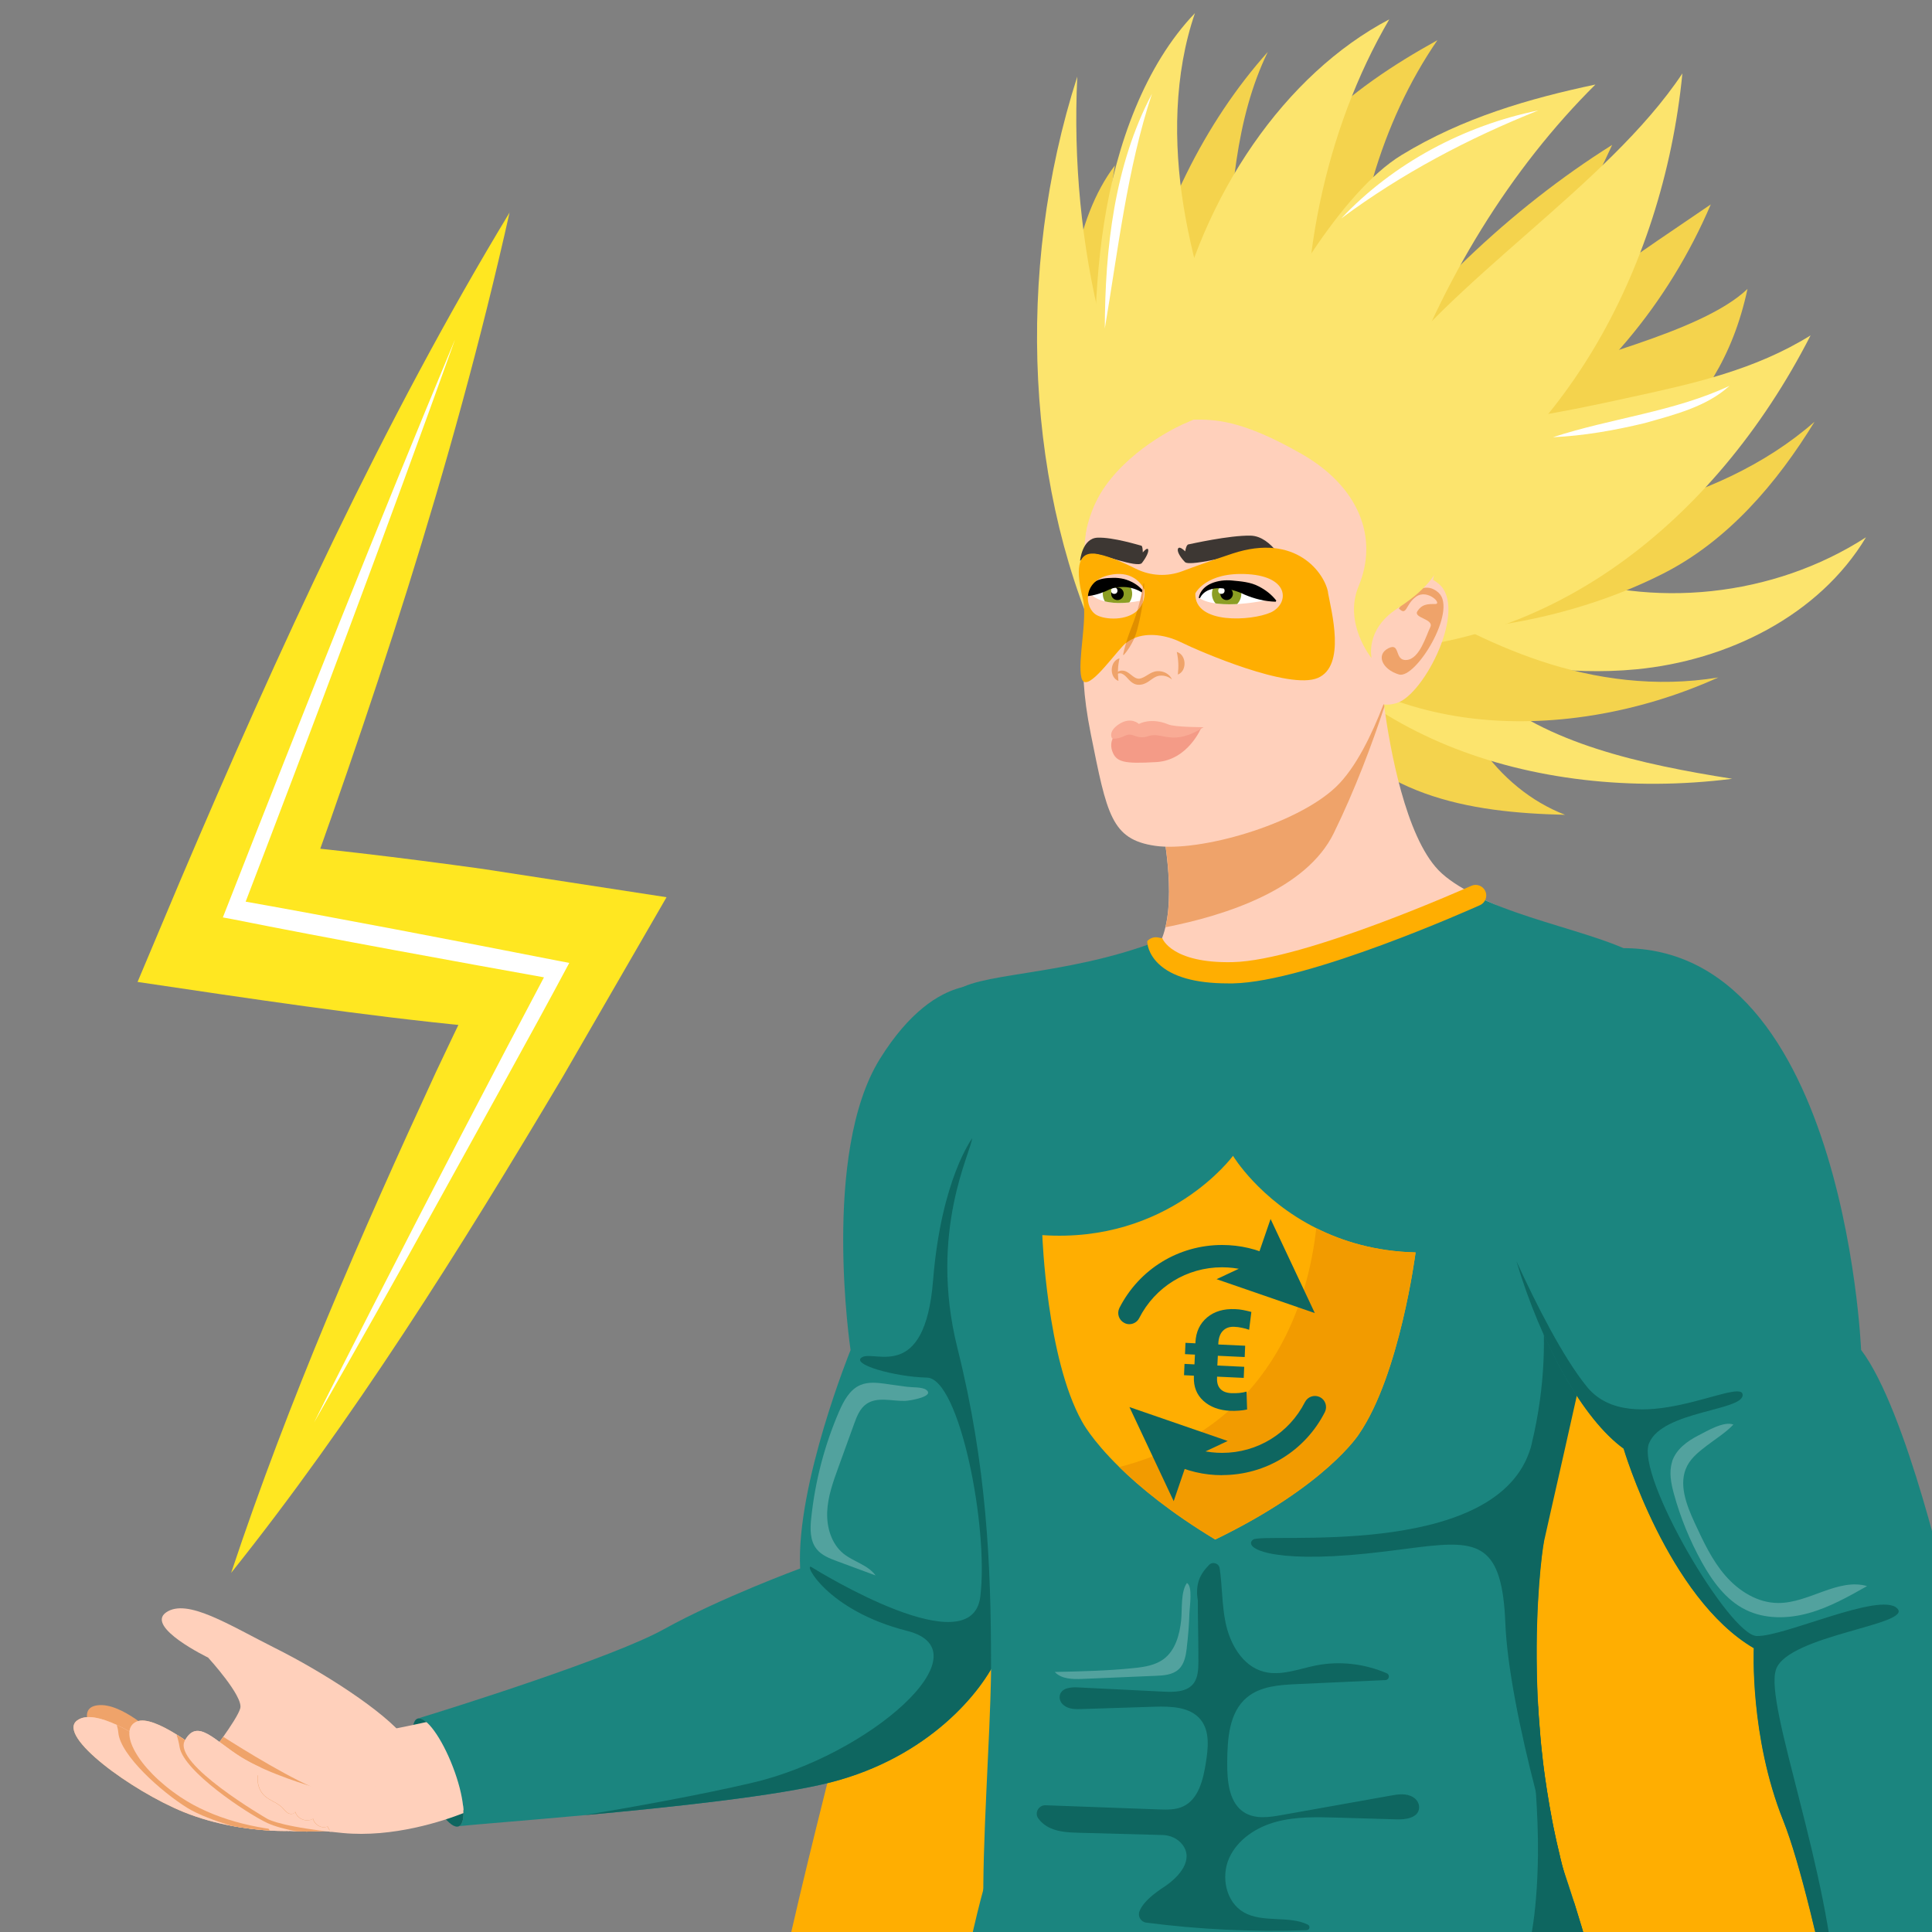<?xml version="1.0" encoding="UTF-8"?>
<svg xmlns="http://www.w3.org/2000/svg" xmlns:xlink="http://www.w3.org/1999/xlink" viewBox="0 0 200 200">
  <rect x="0" y="0" width="200" height="200" fill="#808080" stroke="none"/>
  <defs>
    <style>
      .cls-1 {
        fill: #ffd0bb;
      }

      .cls-1, .cls-2, .cls-3, .cls-4, .cls-5, .cls-6, .cls-7, .cls-8, .cls-9, .cls-10, .cls-11, .cls-12, .cls-13, .cls-14, .cls-15, .cls-16, .cls-17, .cls-18, .cls-19 {
        strokeWidth: 0px;
      }

      .cls-2 {
        fill: #efa36a;
      }

      .cls-3 {
        mix-blend-mode: lighten;
        opacity: .24;
      }

      .cls-3, .cls-11 {
        fill: #fff;
      }

      .cls-20 {
        clip-path: url(#clippath-2);
      }

      .cls-21 {
        isolation: isolate;
      }

      .cls-5 {
        fill: #ffe721;
      }

      .cls-6 {
        fill: #e08f00;
      }

      .cls-7 {
        fill: none;
      }

      .cls-8 {
        fill: #ffae01;
      }

      .cls-22 {
        clip-path: url(#clippath-1);
      }

      .cls-9 {
        fill: #8c9e23;
      }

      .cls-10 {
        fill: #ffbe88;
      }

      .cls-12 {
        fill: #fce46d;
      }

      .cls-13 {
        fill: #0e6660;
      }

      .cls-14 {
        fill: #f9ab95;
      }

      .cls-23 {
        clip-path: url(#clippath);
      }

      .cls-15 {
        fill: #1b857f;
      }

      .cls-16 {
        fill: #f49b87;
      }

      .cls-17 {
        fill: #3d3733;
      }

      .cls-18 {
        fill: #f29b00;
      }

      .cls-19 {
        fill: #f4d34d;
      }
    </style>
    <clipPath id="clippath">
      <rect id="mask-2" data-name="mask" class="cls-7" width="200" height="200"/>
    </clipPath>
    <clipPath id="clippath-1">
      <path class="cls-7" d="m124.16,61.91s1.52-3.48,6.96.22c0,0-5,1.09-6.96-.22Z"/>
    </clipPath>
    <clipPath id="clippath-2">
      <path class="cls-7" d="m118.4,61.38c-.02.25-.04.5-.07.74-.11.03-.21.05-.32.07-3.68.75-4.94-.55-4.94-.55,1.37-2.17,3.81-1.17,5.14-.37.07.04.13.07.18.11Z"/>
    </clipPath>
  </defs>
  <g class="cls-21">
    <g id="illustration">
      <g id="mask">
        <g class="cls-23">
          <g id="main">
            <g id="lightning">
              <path class="cls-5" d="m52.76,21.95c-5.94,26.58-14.43,51.89-23.51,76.76,0,0-4.78-11.68-4.78-11.68,8.2.67,17.28,1.78,25.5,2.92,4.66.71,14.33,2.21,19.03,2.93-2.62,4.54-8.14,14.08-10.72,18.55-10.65,17.92-21.81,35.71-34.35,51.39,5.98-17.98,13.47-35.1,21.19-51.82,1.94-4.13,5.92-12.38,7.95-16.44,0,0,4.31,12.43,4.31,12.43l-8.52-.75c-11.23-1.08-23.42-2.93-34.62-4.59,0,0,4.36-10.35,4.36-10.35,10.24-24.07,21.09-47.74,34.17-69.33h0Z"/>
              <path class="cls-11" d="m47.08,35.21c-6.92,19.31-14.8,40.29-22.14,59.41,0,0-.57-1.47-.57-1.47,9.66,1.7,23.58,4.38,33.36,6.3,0,0,1.2.23,1.2.23-3.91,7.34-9.41,17.19-13.46,24.54-4.26,7.74-8.59,15.41-12.96,23.04,1.99-4,4.02-7.96,6.04-11.93,5.84-11.44,12.47-24.19,18.46-35.48,0,0,.5,1.54.5,1.54-9.85-1.77-23.68-4.28-33.37-6.22,0,0-1.07-.2-1.07-.2l.5-1.27c7.46-19.06,15.69-39.76,23.5-58.48h0Z"/>
            </g>
            <g id="main-2" data-name="main">
              <g id="back_hair" data-name="back hair">
                <path class="cls-12" d="m169.36,69.29c9.45-.9,18.92-5.54,23.81-13.67-9.59,6.18-22.13,7.51-32.8,3.5-2.6-.98-5.1-2.25-7.8-2.94s-5.7-.71-8.09.71c-1.98,1.18-3.81,4.14-2.97,6.54s4.87,2.77,7.01,3.39c6.74,1.97,13.81,3.14,20.84,2.47Z"/>
                <path class="cls-19" d="m155.28,36.33c7.21-5.16,14.48-10.21,21.82-15.17-4.36,10.21-11.76,19.19-21.26,24.93-.84-1.57-1.13-3.42-.8-5.17"/>
                <path class="cls-19" d="m149.07,55.64c6.86-.56,13.76-1.19,20.43-2.89s13.16-4.55,18.34-9.09c-3.91,6.38-8.97,12.31-15.64,15.7-7.96,4.05-17.45,6.07-26.38,6.03-.91,0-1.73-2-2.49-2.5s-1.16-1.67-.55-2.35"/>
                <path class="cls-19" d="m136.17,73.07c2.61,4.47,6.74,7.4,11.3,9.05s9.55,2.11,14.55,2.23c-7.08-2.74-12.12-10.03-13.12-18.94"/>
                <path class="cls-12" d="m130.09,60.42c4.15,7.31,11.09,13.2,19.75,16.75s19.02,4.77,29.48,3.45c-9.51-1.51-19.23-3.64-25.58-9.23-5.08-4.48-7.48-10.73-9.77-16.82"/>
                <path class="cls-19" d="m144.12,61.08c4.9,2.75,9.83,5.51,15.4,7.36,5.57,1.85,11.87,2.76,18.36,1.69-8.3,3.75-17.5,5.25-25.73,4.21-8.23-1.04-15.44-4.63-20.15-10.03"/>
                <path class="cls-19" d="m114.1,69.76c-3.09-9.71-3.68-20.65-3.6-31.46.03-3.69.13-7.41.81-11.08.68-3.67,1.98-7.3,4.1-10.09-1.89,11.77-.9,23.92,2.79,34.32"/>
                <path class="cls-19" d="m117.65,32.91c2.22-10.44,7.05-20.22,13.59-27.53-3.39,6.95-3.85,15.25-4.22,23.14,1.69-5.86,5.01-10.97,8.9-14.95s8.35-6.9,12.88-9.41c-5.82,8.46-9.06,19.61-8.81,30.33"/>
                <path class="cls-19" d="m151.91,40c4.53-3.23,1.2,1.97,6.01-.39s18.13-5.06,22.98-9.7c-3.07,14.36-13.2,18.7-23.18,27.06"/>
                <path class="cls-19" d="m138.75,41.88c8-11.07,17.62-20.27,28.14-26.88-6.51,14.14-15.04,27.39-26.09,35.92"/>
              </g>
              <g id="cape">
                <path class="cls-8" d="m218,357.92c-11.48,2.7-16.86.51-21.27-2.22-1.5-.93-2.88-1.92-4.36-2.8-3.92-2.34-8.47-3.93-17.44-1.54-.46.12-.94.26-1.42.4-1.39.41-2.88.91-4.48,1.52-6.78,2.55-11.43,2.6-14.97,1.4-2.22-.75-4.01-2-5.61-3.44-3.24-2.91-5.73-6.6-9.56-8.52-3.28-1.65-7.56-2-14.14.55-1.9.74-3.99,1.71-6.31,2.97-2.89,1.57-5.61,2.83-8.16,3.83-3.91,1.54-7.43,2.45-10.58,2.89-17.25,2.43-23.44-9.14-23.44-9.14,0,0,23.7-28.04,7.66-64.32-16.04-36.28-3.36-72.92,5.96-112.06,9.32-39.14,35.49-72.57,35.49-72.57l27.4-2.15s16.75,7.21,28.23,40.35c11.48,33.15,41.69,41.41,27.52,112.09-18.13,90.43,9.49,112.78,9.49,112.78Z"/>
              </g>
              <g id="neck">
                <path class="cls-1" d="m158.07,198.12c5.44,17.07,1.3,29.68,0,30.76-1.3,1.09-25,.87-33.27-1.96s-19.79-17.83-21.74-22.61c-.63-1.53-.9-4.36-.97-7.83-.16-7.34.54-17.55.54-24.35,0-10-.43-20.44-3.48-32.61-3.04-12.18,1.52-20.44,1.52-21.74s-2.17-8.7.65-11.74c2.12-2.28,10.45-3.58,15.36-5.84,1.65-.76,2.91-1.62,3.43-2.67.23-.46.4-.98.53-1.54,1.08-4.47-.53-11.45-.53-11.45l22.92-13.64s.08.88.27,2.27c.58,4.27,2.19,13.37,5.62,16.92.89.92,2.24,1.78,3.84,2.6,6.63,3.41,17.6,6.19,18.13,9.87.65,4.57-14.78,54.57-15.22,56.75-.43,2.15-2.99,21.36,2.24,38.31.05.17.1.34.16.51Z"/>
                <path class="cls-2" d="m143.31,73.17c-1.27,3.85-3.05,8.61-5.24,13.08-2.85,5.82-11.16,8.51-17.42,9.74,1.08-4.47-.53-11.45-.53-11.45l22.92-13.64s.08.88.27,2.27Z"/>
              </g>
              <g id="hand">
                <path class="cls-2" d="m16.03,179.56s-3.45-3.35-5.93-3.03c-2.48.31,0,3.64,0,3.64l5.12.88.81-1.48Z"/>
                <path class="cls-1" d="m44.6,185.58l-8.25,1.92-6.55-1.22-4.93-.92-3.33-3.44s.77-.99,1.57-2.13c.78-1.1,1.59-2.34,1.76-2.94.36-1.23-3.33-5.26-3.33-5.26,0,0-6.52-3.15-4.35-4.67,2.17-1.52,6.52,1.3,11.31,3.7,4.79,2.39,11.31,6.52,13.48,9.35,2.18,2.83,2.63,5.62,2.63,5.62Z"/>
                <path class="cls-2" d="m29.8,186.28l-4.93-.92-3.33-3.44s.77-.99,1.57-2.13c1.91,1.22,7.42,4.65,10.4,5.69,1.94.68-.76.82-3.7.8Z"/>
                <path class="cls-10" d="m29.95,189.54s-.77.03-2.02-.04c-1.06-.07-2.45-.2-4.01-.5-1.54-.29-3.23-.74-4.91-1.42-5.34-2.17-13.14-7.83-11.05-9.46.92-.72,2.57-.28,4.12.44,1.97.91,3.79,2.28,3.79,2.28l11.01,6.81,3.06,1.89Z"/>
                <path class="cls-2" d="m27.93,189.5c-1.06-.07-2.45-.2-4.01-.5-1.63-.5-3.35-1.13-4.5-1.83-2.74-1.69-6.96-5.48-7.17-7.8-.03-.31-.09-.58-.17-.81,1.97.91,3.79,2.28,3.79,2.28l11.01,6.81,1.04,1.85Z"/>
                <ellipse class="cls-13" cx="45.35" cy="183.49" rx="1.65" ry="5.97" transform="translate(-62.69 28.4) rotate(-20.98)"/>
                <path class="cls-1" d="m108.79,139.06s-7.24,28.07-10.3,34.75c-3.06,6.68-10.86,8.98-26.08,10.93-15.22,1.96-33.92,3.48-33.92,3.48l.71-7.41,2.28-1.32-.55-.55c5.83-1.15,22.78-4.98,30.39-10.29,9.35-6.52,11.74-3.7,12.66-5.49.93-1.79,3.64-13.42,5.6-24.51,1.96-11.09-1.09-15,2.82-25.44,3.91-10.44,7.56-9.02,7.56-9.02l6.55-.07,2.26,34.93Z"/>
                <path class="cls-15" d="m103.33,171.36c-1.62,3.77-7.22,10.56-17.34,13.15-5.48,1.4-16.55,2.58-25.53,3.4-6.01.55-11.09.94-12.93,1.13.79-.41.51-3.13-.65-6.14s-2.76-5.22-3.63-5c0,0,0,0-.01,0,3.48-1.05,20.22-6.32,25.46-9.23,5.87-3.26,14.13-6.3,14.13-6.3-.43-8.7,5.22-22.61,5.22-22.61,0,0-3.05-20.36,3.04-30.15,6.09-9.78,12.02-7.38,12.02-7.38,0,0,2.27,8.75,3.77,20.72,1.85,14.71,2.54,34.28-3.56,48.42Z"/>
                <path class="cls-13" d="m103.33,171.36c-1.62,3.77-7.22,10.56-17.34,13.15-5.48,1.4-16.55,2.58-25.53,3.4,5.51-.92,11.94-2.09,17.3-3.33,12.17-2.8,24.51-13.64,16.15-15.75-8.36-2.11-10.82-7.17-9.9-6.6.91.56,16.58,10.19,17.47,3.06.89-7.13-2.15-22.6-5.52-22.68-3.37-.08-8.01-1.4-6.7-2.12,1.32-.73,6.48,2.62,7.33-7.92.84-10.54,4.09-14.79,4.09-14.79h3.78s1.05,2.22,2.43,5.15c1.85,14.71,2.54,34.28-3.56,48.42Z"/>
                <path class="cls-10" d="m35.45,189.32c-.23.04-.46.07-.69.1-1.28.17-2.66.22-4.07.16-4.21-.17-8.71-1.34-11.98-3.53-4.57-3.04-6.52-6.96-4.57-7.83.92-.41,2.6.38,4.13,1.33,1.73,1.08,3.27,2.36,3.27,2.36,0,0,11.75,4.01,14.32,6.16.71.59.72,1.05-.41,1.24Z"/>
                <path class="cls-2" d="m35.85,188.08l-1.1,1.34c-1.28.17-2.66.22-4.07.16-1.1-.21-2.24-.5-3.03-.87-2.1-.99-8.65-5.33-9.07-7.86-.08-.51-.2-.94-.32-1.29,1.73,1.08,3.27,2.36,3.27,2.36,0,0,11.75,4.01,14.32,6.16Z"/>
                <path class="cls-1" d="m47.98,187.69c-2.07.81-7.3,2.57-12.53,2.06-6.74-.65-7.86-1.52-7.86-1.52,0,0-9.75-5.65-8.45-8.04,1.3-2.39,3.04,0,5.87,1.74,2.83,1.74,7.39,3.04,7.39,3.04l11.74.43,3.79,1.51c.03.28.05.54.04.77Z"/>
                <path class="cls-3" d="m91.76,143.26c-.91-.12-1.86-.24-2.7.12-1.1.47-1.72,1.64-2.2,2.74-1.51,3.49-2.48,7.22-2.88,11.01-.12,1.11-.15,2.34.55,3.22.52.66,1.35.98,2.14,1.27,1.32.49,2.65.98,3.97,1.47-.79-1.1-2.29-1.41-3.34-2.27-1.23-1.01-1.73-2.7-1.67-4.29s.61-3.12,1.15-4.61c.54-1.5,1.09-3,1.63-4.5.28-.78.6-1.61,1.28-2.08,1.11-.78,2.62-.29,3.98-.32.54-.01,3.18-.47,2.19-1.16-.41-.29-1.47-.23-1.96-.3l-2.13-.29Z"/>
                <path class="cls-1" d="m29.95,189.54s-.77.03-2.02-.04c-1.06-.07-2.45-.2-4.01-.5-1.54-.29-3.23-.74-4.91-1.42-5.34-2.17-13.14-7.83-11.05-9.46.92-.72,2.57-.28,4.12.44,1.97.91,3.79,2.28,3.79,2.28l11.01,6.81,3.06,1.89Z"/>
                <path class="cls-2" d="m27.93,189.5c-1.06-.07-2.45-.2-4.01-.5-1.63-.5-3.35-1.13-4.5-1.83-2.74-1.69-6.96-5.48-7.17-7.8-.03-.31-.09-.58-.17-.81,1.97.91,3.79,2.28,3.79,2.28l11.01,6.81,1.04,1.85Z"/>
                <path class="cls-1" d="m35.45,189.32c-.23.04-.46.07-.69.1-1.28.17-2.66.22-4.07.16-4.21-.17-8.71-1.34-11.98-3.53-4.57-3.04-6.52-6.96-4.57-7.83.92-.41,2.6.38,4.13,1.33,1.73,1.08,3.27,2.36,3.27,2.36,0,0,11.75,4.01,14.32,6.16.71.59.72,1.05-.41,1.24Z"/>
                <path class="cls-2" d="m34.15,189.49c-.21.02-.42.04-.63.05-.92.07-1.87.08-2.83.04-1.1-.21-2.24-.5-3.03-.87-2.1-.99-8.65-5.33-9.07-7.86-.08-.51-.2-.94-.32-1.29.31.19.61.39.9.58,1.33.91,2.37,1.78,2.37,1.78,0,0,2.34.8,5.16,1.87-.1.78.14,1.61.71,2.12.54.49,1.29.68,1.81,1.2.2.2.37.44.61.58.24.14.61.12.74-.14.23.75,1.19,1.13,1.85.72.15.65.91,1.06,1.5.8.06.15.14.29.24.42Z"/>
                <path class="cls-1" d="m34.15,189.49c.04.05.09.1.14.14-.27-.03-.52-.06-.77-.09-5.04-.61-5.94-1.31-5.94-1.31,0,0-9.75-5.65-8.45-8.04,0-.01.01-.03.02-.04,1.3-2.33,3.04.05,5.85,1.78.59.36,1.25.71,1.94,1.02-.13.26-.22.55-.26.85-.1.78.14,1.61.71,2.12.54.49,1.29.68,1.81,1.2.2.2.37.44.61.58.24.14.61.12.74-.14.23.75,1.19,1.13,1.85.72.15.65.91,1.06,1.5.8.06.15.14.29.24.42Z"/>
              </g>
              <g id="head">
                <path class="cls-12" d="m141.69,67.27c8.93-.12,17.93-3.2,25.89-8.87,7.96-5.66,14.86-13.9,19.85-23.68-5.75,3.57-12.07,4.97-18.3,6.33-10.92,2.39-22.26,4.75-32.71.96"/>
                <path class="cls-12" d="m142.02,40.57c7.91-11.56,24.36-21.26,32.14-32.97-1,10.25-4.23,20.26-9.23,28.59s-11.74,14.97-19.28,18.97"/>
                <path class="cls-12" d="m121.38,34.38c3.07-14.29,11.69-26.73,22.44-32.38-6.69,11.43-9.75,26.15-8.3,39.91"/>
                <path class="cls-12" d="m113.53,47.97c-.26-8.28-.52-16.65.76-24.87,1.28-8.21,4.27-16.38,9.41-21.74-2.17,6.32-2.24,13.45-1.17,20.03s3.19,12.73,5.3,18.83"/>
                <path class="cls-12" d="m114.61,68.56c-8.42-17.27-9.6-40.39-3.09-60.63-.84,17.55,3.44,34.8,11.85,47.73"/>
                <path class="cls-1" d="m135.03,39.29s-10.22-2.17-16.96,3.91c-6.74,6.09-6.05,16.29-5.63,19.34s-1.19,5.15.48,13.45,2.11,10.91,6.67,11.57,14.57-2.17,18.7-6.09,6.74-14.13,6.74-14.13c0,0,5.44-6.52,3.48-16.96-1.96-10.44-13.48-11.09-13.48-11.09Z"/>
                <path class="cls-1" d="m143.19,63.29s2.69-5.43,5.74-2.86c3.05,2.57-1.51,11.49-4.34,12.35s-3.26-1.96-3.26-1.96l1.86-7.53Z"/>
                <path class="cls-2" d="m144.81,62.99s2.15-3.45,4.12-1.62-2.38,8.98-4.12,8.45-2.39-2.05-1.09-2.71.57,1.34,1.91,1.21,2-2.52,2.43-3.39-1.79-.94-1.33-1.66,1.03-.75,1.83-.74-.78-1.58-1.94-.78-.95,2.1-1.82,1.23Z"/>
                <path class="cls-12" d="m128.59,39.34c3.47-7.84,10.17-19.42,16.5-23.29,6.34-3.87,13.22-5.85,20.07-7.3-8.77,8.7-15.88,20.19-20.44,33.07"/>
                <path class="cls-12" d="m122.63,43.84s-5.21,2.2-8.26,6.55c-3.04,4.35-2.19,9.89-2.19,9.89,0,0-5.67-6.76.42-15.81,6.09-9.05,14.16-6.69,14.16-6.69l1.74,3.48-5.88,2.59Z"/>
                <path class="cls-12" d="m118.4,44.06s2.97-.6,5.13-.62,4.96-.03,11.21,3.55c5.9,3.37,8.01,8.64,5.9,13.7-1.6,3.85,1.35,7.45,1.35,7.45,0,0-.72-2.95,2.65-5.14,4.22-2.74,6.52-5.75,5.3-14.73s-8.61-10.72-15.13-11.16-12.82-2.43-16.41,6.94Z"/>
                <path class="cls-11" d="m138.85,22.61c5.38-5.72,12.73-9.62,20.4-11.18-7.24,2.89-14.13,6.52-20.4,11.18h0Z"/>
                <path class="cls-11" d="m114.37,34c.02-8.24.98-16.91,4.88-24.29-2.57,7.76-3.52,16.25-4.88,24.29h0Z"/>
                <path class="cls-11" d="m160.76,45.26c6.06-1.98,12.51-2.62,18.28-5.32-2.41,2.19-5.73,2.99-8.78,3.86-3.12.75-6.28,1.31-9.5,1.46h0Z"/>
              </g>
              <g id="lips">
                <path class="cls-16" d="m115.67,75.82s-.94.72-.54,1.91,1.26,1.35,4.57,1.16,4.67-3.59,4.67-3.59l-4.11.53h-4.59Z"/>
                <path class="cls-14" d="m117.91,74.95s-.81-.8-2.05,0-.73,1.5-.73,1.5c0,0,.46.13,1.34-.29s1.1.49,2.46.03,2.49,1.13,5.67-.91c0,0-2.95,0-3.63-.28-1.85-.77-3.06-.06-3.06-.06Z"/>
              </g>
              <g id="eyes">
                <g class="cls-22">
                  <path class="cls-11" d="m124.16,61.91s1.52-3.48,6.96.22c0,0-5,1.09-6.96-.22Z"/>
                  <circle class="cls-9" cx="126.98" cy="61.47" r="1.52"/>
                  <circle class="cls-4" cx="126.98" cy="61.47" r=".65"/>
                  <circle class="cls-11" cx="126.44" cy="61.15" r=".33"/>
                </g>
                <g class="cls-20">
                  <path class="cls-11" d="m118.4,61.38c-.02.25-.04.5-.07.74-.11.03-.21.05-.32.07-3.68.75-4.94-.55-4.94-.55,1.37-2.17,3.81-1.17,5.14-.37.07.04.13.07.18.11Z"/>
                  <circle class="cls-9" cx="115.68" cy="61.47" r="1.52"/>
                  <circle class="cls-4" cx="115.68" cy="61.47" r=".65"/>
                  <circle class="cls-11" cx="115.35" cy="61.15" r=".33"/>
                </g>
                <path class="cls-4" d="m118.4,61.28s0,.07,0,.1l-.05.04c-.05-.03-.1-.07-.15-.1-.65-.4-1.39-.59-2.14-.55-.38,0-.76.08-1.12.21-.17.07-.35.17-.52.24-.72.3-1.43.48-2.24.53l-.08-.11c.13-.31.31-.57.51-.82.22-.22.46-.43.72-.6.54-.34,1.21-.39,1.85-.4.39-.02.8.03,1.18.12.71.19,1.4.57,1.88,1.12.05.06.11.13.15.2Z"/>
                <path class="cls-4" d="m124.09,61.89c.29-1.49,2.1-1.92,3.41-1.8.96.09,1.96.16,2.82.62.68.35,1.3.82,1.8,1.46l-.06.12c-1.13-.03-2.19-.3-3.21-.73-.78-.39-1.63-.61-2.49-.67-.83-.04-1.76.22-2.14,1.03,0,0-.13-.03-.13-.03h0Z"/>
              </g>
              <g id="nose">
                <path class="cls-2" d="m115.47,69.96c0-.34.37-.55.69-.54.74,0,1.1.85,1.76.84.66-.08,1.14-.75,1.88-.78.63-.05,1.29.29,1.52.86-.44-.37-.99-.47-1.45-.36-.52.14-.86.59-1.41.8-.32.13-.74.16-1.06,0-.57-.27-.76-.84-1.28-1.05-.2-.07-.51-.03-.65.23h0Z"/>
                <path class="cls-2" d="m121.82,67.49c1.01.27,1.09,1.97.11,2.34.09-.84.07-1.51-.11-2.34h0Z"/>
                <path class="cls-2" d="m115.89,68.15c-1.01.27-1.09,1.97-.11,2.34-.09-.84-.07-1.51.11-2.34h0Z"/>
                <path class="cls-2" d="m118.44,60.4c0,.29-.02.58-.03.88,0,.03,0,.07,0,.1-.02.25-.04.5-.07.74-.08.72-.21,1.44-.38,2.15-.15.63-.28,1.29-.57,1.88-.28.59-.61,1.16-1.07,1.66l-.06-.03c.26-1.29.73-2.44,1.19-3.65.22-.63.4-1.28.56-1.93.07-.29.13-.57.19-.87,0-.02,0-.04.01-.06.01-.06.03-.12.04-.19.05-.23.09-.46.13-.68h.06Z"/>
              </g>
              <g id="eyebrows">
                <path class="cls-17" d="m133.18,58.68s-2.73-1.42-3.41-1.52-6.57,1.59-7.11,1.02-.87-1.17-.69-1.42.72.32.72.32c0,0,.1-.68.32-.72s4.25-.96,6.46-.91,3.71,3.23,3.71,3.23Z"/>
                <path class="cls-17" d="m111.82,58.04s.91-.58,1.41-.69,4.54,1.5,4.98.93.74-1.17.64-1.41-.55.32-.55.32c0,0,0-.67-.15-.7s-2.94-.9-4.54-.83-1.8,2.39-1.8,2.39Z"/>
              </g>
              <g id="mask-3" data-name="mask">
                <path class="cls-8" d="m137.48,61.32c-.34-1.92-3.26-6.21-9.91-4.01-2.44.81-4.06,1.4-5.15,1.81-1.57.6-3.32.51-4.83-.24-1.44-.71-3.24-1.5-4.36-1.57-2.09-.14-1.63,2.65-1.13,4.7.5,2.05-.58,6.44-.15,8.15.43,1.7,2.88-1.77,4.29-3.3.1-.11.2-.2.31-.29.26-.22.55-.39.86-.51,1.43-.6,3.3-.33,4.81.41,1.97.97,11.24,4.98,14.2,3.71,2.95-1.26,1.39-6.94,1.05-8.85Zm-19.18,1.06h0c-.13.33-.32.6-.55.82-1.14,1.08-3.31.96-4.21.48-1.29-.7-1.55-3.52,1.29-4.15,2.16-.48,3.14.67,3.49,1.24.05.08.09.16.11.21.03.06.04.09.04.09.04.51-.03.95-.17,1.31Zm13.22,1.03c-1.92.86-7.89,1.27-7.78-1.98,0,0,1.07-2.27,5.46-1.99,4.4.28,4.23,3.12,2.31,3.98Z"/>
                <path class="cls-6" d="m117.74,63.21c.23-.22.43-.49.55-.82-.08.63-.2,1.26-.34,1.88-.15.6-.27,1.22-.53,1.79-.31.13-.6.3-.86.51.25-.83.57-1.62.88-2.45.11-.3.2-.61.29-.91Z"/>
                <path class="cls-6" d="m118.44,60.4c0,.2,0,.39-.02.58-.03-.05-.06-.12-.11-.21.03-.13.05-.26.07-.38h.06Z"/>
              </g>
              <g id="body">
                <path class="cls-15" d="m133.63,236.11c-1.44,16.86-3.96,51.05-3.29,54.23.77,3.67,5.79,20.08,5.4,34.75-.39,14.67-2.91,39.79-2.91,39.79-13.28,2.53-14.33-1.69-14.33-1.69,0,0-.03-.15-.08-.42-.91-4.97-9.6-52.34-11.06-59.11-1.34-6.18-6.57-31.42-8.96-54.49-.32-3.12-.59-6.19-.8-9.18-.03-.47-.06-.93-.09-1.39-1.17-19.09,2.25-35.18,4-41.92,0-.01,0-.03.01-.04.11-.41.21-.78.3-1.12h0c.08-.31.16-.59.23-.84.26-.91.42-1.39.42-1.39l33.94,2.11s-.06,1.19-.17,3.11c-.3,5.51-.95,17.07-1.45,24.03-.15,2.02-.31,4.09-.5,6.16-.03.34-.06.68-.1,1.02-.16,1.6-.35,3.79-.57,6.39Z"/>
                <path class="cls-15" d="m170.78,374.15c-6.75,5.27-13.7,1.48-13.7,1.48,0,0-2.99-19.85-7.04-34.9-.26-.97-.5-1.92-.73-2.87-3.32-13.84-3.32-25.56-3.32-26.28s-4.77-20.62-9.83-52.78c-.13-.8-.25-1.61-.38-2.43-1.52-9.83-3.12-19.41-4.63-28.05-2.24-12.83-4.27-23.59-5.5-29.97-.77-4.02-1.23-6.31-1.23-6.31h36.89s.22.6.6,1.7t0,0c.28.83.65,1.94,1.08,3.29.48,1.52,1.03,3.35,1.62,5.43.64,2.26,1.31,4.81,1.96,7.58.09.38.18.76.27,1.16.88,3.76,1.53,10.94,2.02,19.26.04.68.08,1.37.12,2.07h0c.02.32.03.63.05.94.02.37.04.74.06,1.12.86,16.58,1.17,35.97,1.41,41.86.39,9.46,3.09,40.73,3.67,51.35.58,10.62-3.38,46.36-3.38,46.36Z"/>
                <path class="cls-15" d="m159.82,159.56c-.22,1.12-.88,6.32-.74,13.42,0,.2,0,.4.01.6,0,.16,0,.33.01.49,0,.18.01.36.02.55.01.39.03.79.05,1.19,0,.17.02.35.03.53,0,.11.01.22.02.32,0,.02,0,.04,0,.05.01.23.03.45.04.68.01.23.03.46.05.69.03.46.07.93.11,1.4.02.2.04.4.05.6.03.27.05.55.08.83.02.24.05.48.08.72.03.24.05.48.08.73.03.24.06.49.09.73.03.24.06.49.1.73h0c.03.26.07.5.11.75.03.25.07.5.11.75.16,1.03.34,2.07.54,3.12.04.22.09.45.13.67.05.25.1.5.16.76.04.19.08.38.12.56.03.13.06.27.09.4.02.1.05.2.07.3.04.16.07.31.11.47.04.18.09.36.13.55,0,.02,0,.04.01.06.05.22.11.43.16.65.02.08.04.16.06.24.05.2.1.39.16.59,0,.01,0,.02.01.04t0,0c.2.77.43,1.53.66,2.3l-.47.07-3.09.48-.42.07h-.07s-.85.14-.85.14l-12.03,1.88-20-.34-23.5-.4h-.29c-.16-7,.69-17.89.78-24.78v-.06c0-.32,0-.64,0-.94,0-10-.43-20.44-3.48-32.61-3.04-12.18,1.52-20.44,1.52-21.74,0-.01,0-.03,0-.05-.11-1.51-4.78-11.87-1.98-14.88,2.11-2.27,11.31-1.69,21.17-5.44.06-.02.13,0,.14.07.01.04.03.09.05.15.3.81,1.69,3.19,7.58,3.05,7.1-.16,25.14-8,25.14-8,6.63,3.41,18.33,4.79,18.85,8.47.33,2.3-2.56,16.56-5.57,30.42-2.96,13.64-6.02,26.9-6.24,27.97Z"/>
                <path class="cls-13" d="m162.98,197.02c.48,1.52,1.03,3.35,1.62,5.43-.55-.89-1.47-3.22-2.5-6.35-.41-1.25-.85-2.62-1.28-4.08-.15-.48-.29-.98-.44-1.48-.47-1.61-.94-3.31-1.38-5.03-1.63-6.28-2.99-12.95-3.17-17.52-.08-2.01-.29-3.54-.65-4.71-1.49-4.84-5.53-3.31-13.68-2.46-10.12,1.05-12.86-.63-11.78-1.44,1.05-.79,24.65,2.13,28.59-9.06h0c.1-.28.19-.58.26-.88,0,0,0-.02,0-.03t0,0c2.92-12.12-.15-21.07-.21-21.26l5.75,2.3,1.63.65.34.48c-2.96,13.64-6.02,26.9-6.24,27.97-.22,1.12-.88,6.32-.74,13.42,0,.2,0,.4.01.6,0,.16,0,.33.01.49,0,.18.01.36.02.55.01.39.03.79.05,1.19,0,.17.02.35.03.53,0,.11.01.22.02.32,0,.02,0,.04,0,.05.01.23.03.45.04.68.01.23.03.46.05.69.03.46.07.93.11,1.4.02.2.04.4.05.6.03.27.05.55.08.83.02.24.05.48.08.72.03.24.05.48.08.73.03.24.06.49.09.73s.06.49.1.73h0c.03.26.07.5.11.75.04.25.07.5.11.75.16,1.03.34,2.07.54,3.12.04.22.09.45.13.67.05.25.1.5.16.76.04.19.08.38.12.56.03.13.06.27.09.4.02.1.05.2.07.3.04.16.07.31.11.47.04.18.09.36.13.55,0,.02,0,.04.01.06.05.22.11.43.16.65.02.08.04.16.06.24.05.2.1.39.16.59,0,.01,0,.02.01.04t0,0c.2.77.43,1.53.66,2.3l.42.99Z"/>
                <path class="cls-13" d="m123.98,165.67c-.22-1.71.18-2.63,1.17-3.66.37-.39,1.03-.19,1.11.34.27,1.85.23,3.74.6,5.58.45,2.23,1.75,4.53,3.94,5.12,1.77.48,3.61-.28,5.41-.64,2.45-.49,5.05-.19,7.35.81.35.15.25.68-.13.7l-9.21.42c-1.8.08-3.74.22-5.13,1.37-1.87,1.55-2.03,4.3-2.05,6.73-.01,1.94.17,4.25,1.84,5.23,1.13.66,2.54.45,3.82.22,3.76-.67,7.51-1.34,11.27-2.01.77-.14,1.59-.27,2.31.16.43.26.7.74.61,1.24-.17.91-1.37,1.09-2.29,1.06-2.05-.06-4.1-.12-6.15-.18-2.12-.06-4.28-.12-6.33.43s-4.01,1.82-4.88,3.76-.33,4.55,1.51,5.61c1.96,1.13,4.72.31,6.64,1.28.28.14.19.56-.13.57-5.54.2-11.1-.07-16.6-.78-.56-.07-.91-.66-.7-1.18.43-1.06,1.6-1.89,2.62-2.57,1.47-.98,3.04-2.75,1.82-4.33-.49-.63-1.25-.97-2.05-.99-2.86-.08-5.71-.15-8.57-.23-1.04-.03-2.11-.06-3.06-.49-.48-.22-.92-.56-1.23-.99-.43-.58.03-1.4.75-1.37l11.69.43c.86.03,1.77.06,2.55-.31,1.6-.75,2.07-2.77,2.35-4.51.24-1.53.43-3.26-.53-4.46-1.08-1.35-3.07-1.4-4.79-1.35-2.5.08-5,.16-7.5.24-.66.02-1.37.04-1.91-.41-.31-.25-.48-.65-.38-1.04.19-.74,1.13-.83,1.86-.79,2.97.15,5.95.29,8.92.44,1.07.05,2.3.04,3-.78.52-.62.55-1.51.56-2.32,0-2.73-.07-4.25-.06-6.98"/>
                <path class="cls-13" d="m166.83,211.18c.88,3.76,1.53,10.94,2.02,19.26-.86-10.88-5.67-31.09-9.18-26.24-.16.21-.31.47-.46.79-3.77,7.92-10.35,9.58-12.67,9.9-2.32.33,10.33-4.54,12.06-15.03h0c.18-1.08.31-2.18.4-3.29.13-1.51.19-3.05.21-4.56.02-2.27-.08-4.48-.22-6.51-.39-5.39-1.14-9.44-1.14-9.44l1.38.59s0,.04,0,.05c.01.23.03.45.04.68.01.23.03.46.05.69.03.46.07.93.11,1.4.02.2.04.4.05.6.03.27.05.55.08.83.02.24.05.48.08.72.03.24.05.48.08.73.03.24.06.49.09.73s.06.49.1.73h0c.03.26.07.5.11.75.04.25.07.5.11.75.16,1.03.34,2.07.54,3.12.04.22.09.45.13.67.05.25.1.5.16.76.04.19.08.38.12.56.03.13.06.27.09.4.02.1.05.2.07.3.04.16.07.31.11.47.04.18.09.36.13.55,0,.02,0,.04.01.06.05.22.11.43.16.65.02.08.04.16.06.24.05.2.1.39.16.59,0,.01,0,.02.01.04t0,0c.28.83.65,1.94,1.08,3.29.48,1.52,1.03,3.35,1.62,5.43.64,2.26,1.31,4.81,1.96,7.58.09.38.18.76.27,1.16Z"/>
                <path class="cls-3" d="m122.86,170.57c-.1.81-.25,1.7-.86,2.25-.62.56-1.53.63-2.37.66-2.52.11-5.05.21-7.57.32-1.02.04-2.18.03-2.87-.72,2.73-.06,5.46-.12,8.18-.4,1.09-.11,2.23-.29,3.1-.94,1.2-.9,1.64-2.5,1.8-3.99.12-1.11-.06-2.97.6-3.88.62.34.28,2.44.26,3.09-.04,1.21-.13,2.42-.28,3.62Z"/>
                <g id="sign">
                  <path class="cls-8" d="m146.54,129.66s-1.63,12.65-5.87,18.81c0,0-3.37,5.33-14.87,10.9-4.62-2.79-7.8-5.41-9.93-7.5-2.92-2.86-3.87-4.73-3.87-4.73-3.65-6.53-4.1-19.28-4.1-19.28,13.08.88,19.74-8.21,19.74-8.21,0,0,2.71,4.53,8.62,7.49,2.73,1.37,6.14,2.41,10.27,2.51Z"/>
                  <path class="cls-18" d="m146.54,129.66s-1.63,12.65-5.87,18.81c0,0-3.37,5.33-14.87,10.9-4.62-2.79-7.8-5.41-9.93-7.5,15.66-4.08,19.52-16.93,20.39-24.73,2.73,1.37,6.14,2.41,10.27,2.51Z"/>
                  <g>
                    <path class="cls-13" d="m116.91,137.08c-.18,0-.35-.04-.52-.13-.57-.29-.79-.98-.51-1.55,2.05-4.02,6.12-6.52,10.63-6.52,1.87,0,3.67.42,5.33,1.26.57.29.8.98.51,1.55-.29.57-.98.8-1.55.51-1.34-.67-2.79-1.01-4.3-1.01-3.64,0-6.92,2.02-8.57,5.26-.2.4-.61.63-1.03.63Z"/>
                    <polygon class="cls-13" points="125.94 132.42 130.05 130.49 131.53 126.19 136.11 135.93 125.94 132.42"/>
                  </g>
                  <g>
                    <path class="cls-13" d="m126.51,152.71c-1.87,0-3.67-.42-5.33-1.26-.57-.29-.8-.98-.51-1.55.29-.57.98-.8,1.55-.51,1.34.67,2.79,1.01,4.3,1.01,3.64,0,6.92-2.02,8.57-5.26.29-.57.98-.79,1.55-.51.57.29.79.98.51,1.55-2.05,4.02-6.12,6.52-10.63,6.52Z"/>
                    <polygon class="cls-13" points="121.5 155.4 122.97 151.1 127.09 149.17 116.92 145.66 121.5 155.4"/>
                  </g>
                  <g id="_1" data-name="1">
                    <path class="cls-13" d="m128.77,142.64l-2.78-.13v.1c-.03.52.09.91.35,1.18.26.27.64.41,1.15.43.27.01.53,0,.79-.02.26-.03.52-.07.76-.14l.06,1.85c-.27.06-.55.1-.84.12-.29.02-.58.03-.87.02-1.18-.05-2.12-.4-2.82-1.04-.7-.64-1.02-1.47-.98-2.5v-.1s-1.02-.05-1.02-.05l.05-1.17,1.03.05.05-1.01-1.03-.05.05-1.17,1.03.05v-.09c.05-1.1.46-1.96,1.21-2.59.75-.63,1.72-.91,2.89-.86.28.01.56.04.82.09.27.05.56.12.87.2l-.23,1.85c-.24-.09-.5-.16-.76-.21-.26-.06-.53-.09-.79-.1-.49-.02-.88.12-1.17.42-.29.3-.44.73-.47,1.3v.11s2.78.13,2.78.13l-.05,1.17-2.78-.13-.05,1.01,2.78.13-.05,1.17Z"/>
                  </g>
                </g>
                <g id="_1-2" data-name="1">
                  <path class="cls-8" d="m127.11,101.8c-3.37,0-5.79-.69-7.19-2.04-1.09-1.06-1.16-2.12-1.16-2.33h0c.28-.32.72-.47,1.14-.38.22.05.42.08.42.07,0,.02.94,2.62,7.28,2.48,7.42-.16,24.54-7.83,24.71-7.9.55-.25,1.2,0,1.45.55.25.55,0,1.2-.55,1.45-.72.32-17.7,7.93-25.56,8.1-.18,0-.37,0-.55,0Z"/>
                </g>
              </g>
              <g id="hand-2" data-name="hand">
                <path class="cls-10" d="m182.86,171.27s-5.44-8.04-10.22-18.05c-4.78-10-20.22-34.57-14.35-46.09,5.87-11.52,13.7-11.96,21.74,2.17,8.04,14.13,8.91,29.35,13.48,38.48,4.57,9.13,6.52,19.79,7.61,21.31s4.78,11.52,3.7,27.83c-1.09,16.31-.82,33.87-.82,33.87,0,0-9.4-2.56-10.48-4.95s-2.17-15.44-5.22-28.26-6.09-22.83-5.44-26.31Z"/>
                <path class="cls-15" d="m203.88,225.54c-4.37,2.27-10.96-1.26-10.96-1.26,0,0-1.2-6.7-2.82-14.51-1.65-7.9-3.74-16.94-5.49-21.32-3.48-8.7-3.04-17.83-3.04-17.83-8.91-5.22-13.48-20.66-13.48-20.66-4.21-3.04-8.55-10.88-11.09-19.4-2.17-7.3-3.01-15.11-1.31-20.83,3.7-12.39,9.18-11.33,9.18-11.33,25.95-3.99,27.79,41.34,27.79,41.34,4.78,6.3,9.13,25.87,9.13,25.87,0,0,3.48,5.22,4.13,15.44.65,10.22-2.03,44.48-2.03,44.48Z"/>
                <path class="cls-13" d="m183.85,172.84c-1.26,3.58,5.72,21.2,6.23,34.32.04.94.04,1.81,0,2.61-1.65-7.9-3.74-16.94-5.49-21.32-3.48-8.7-3.04-17.83-3.04-17.83-8.91-5.22-13.48-20.66-13.48-20.66-4.21-3.04-8.55-10.88-11.09-19.4,2.02,4.41,4.8,9.93,7.3,13,4.6,5.66,15.81-.95,16.11.77.3,1.72-8.28,1.67-9.68,5.07-1.4,3.4,8.3,19.86,11.14,19.96,2.84.09,12.73-4.58,14.53-2.88,1.8,1.71-11.27,2.76-12.53,6.34Z"/>
                <path class="cls-3" d="m173.1,151.32c-.35,1.08-.11,2.26.19,3.35.67,2.44,1.64,4.8,2.86,7.01,1.1,1.99,2.51,3.95,4.55,4.96,2,.99,4.38.95,6.53.35s4.11-1.7,6.05-2.8c-3.04-.86-6.03,1.77-9.2,1.75-2.12,0-4.08-1.23-5.47-2.83s-2.29-3.55-3.18-5.47c-.86-1.87-1.72-4.08-.77-5.9.45-.87,1.25-1.49,2.03-2.09.9-.69,1.98-1.36,2.75-2.18-.99-.39-2.76.69-3.65,1.14-1.14.59-2.29,1.42-2.7,2.7Z"/>
              </g>
            </g>
          </g>
        </g>
      </g>
    </g>
  </g>
</svg>